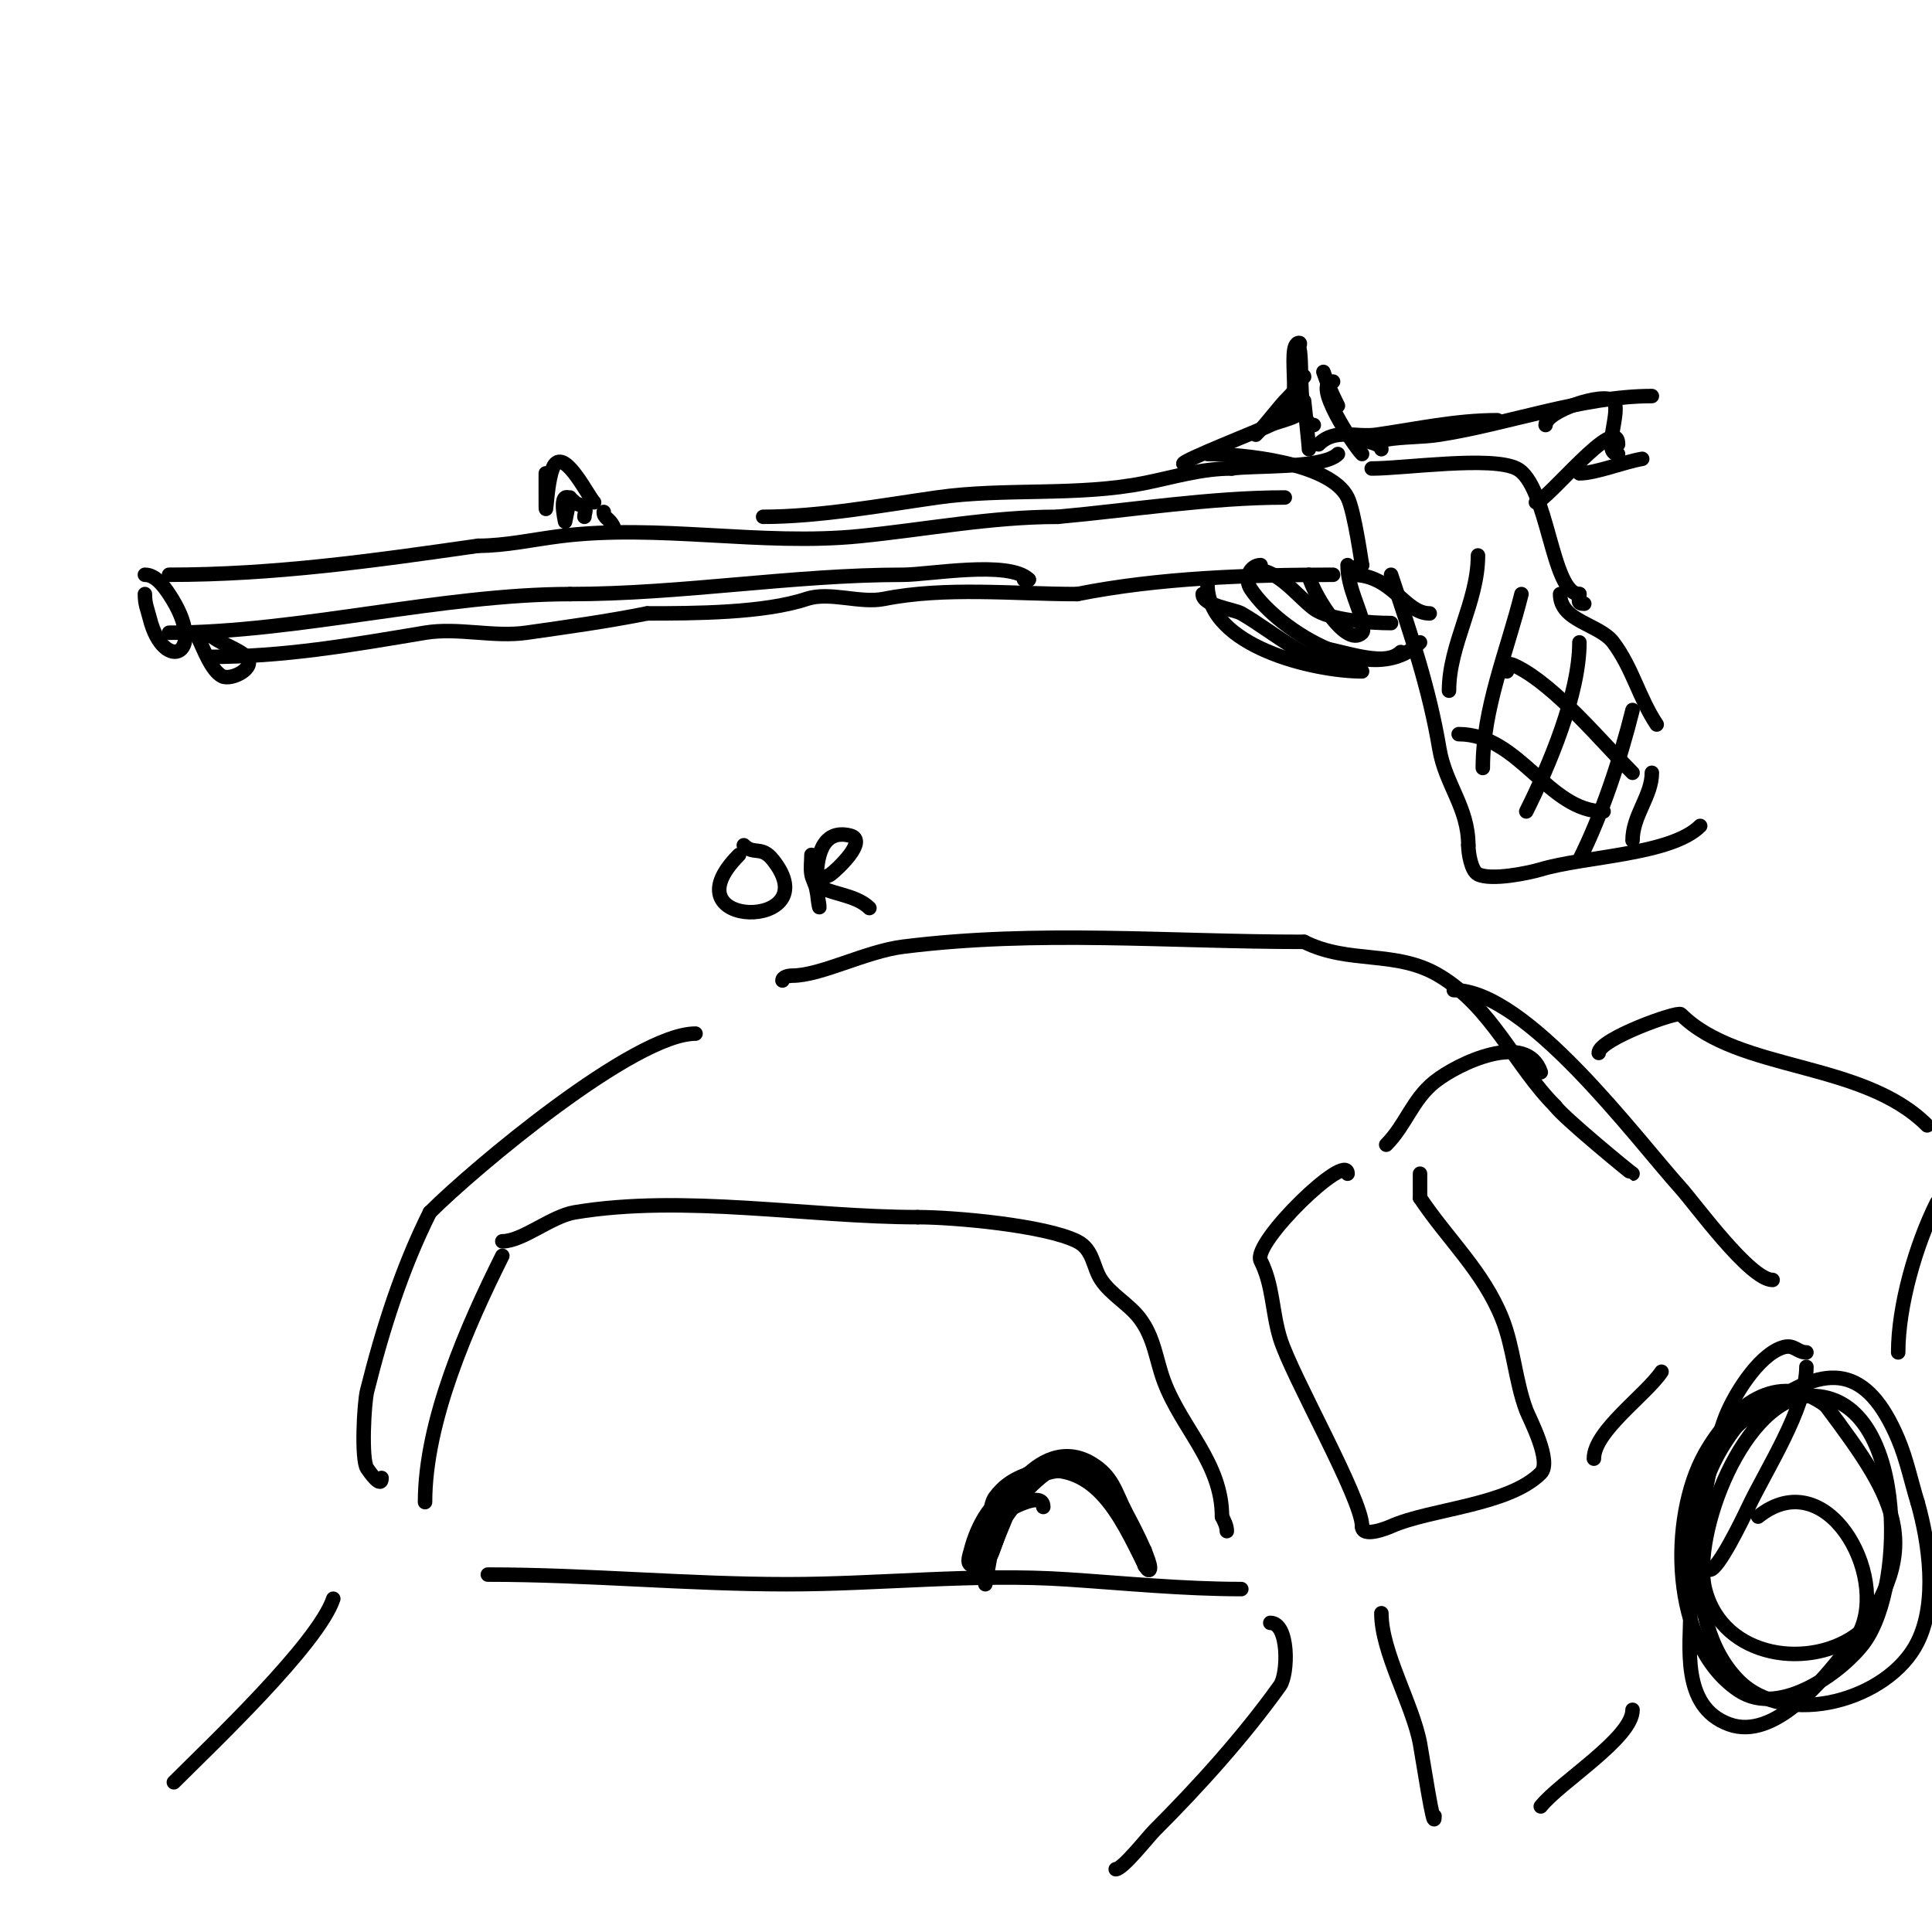 <svg viewBox='0 0 400 400' version='1.1' xmlns='http://www.w3.org/2000/svg' xmlns:xlink='http://www.w3.org/1999/xlink'><g fill='none' stroke='#000000' stroke-width='3' stroke-linecap='round' stroke-linejoin='round'><path d='M35,119c21.924,0 42.379,-2.911 64,-6'/><path d='M99,113c5.62,0 11.396,-1.299 17,-2c20.356,-2.545 41.578,2.042 62,0c13.711,-1.371 27.189,-4 41,-4'/><path d='M219,107c15.193,-1.381 31.715,-4 47,-4'/><path d='M30,119c2.134,0 3.816,2.224 5,4c8.352,12.528 -1.06,16.76 -4,5c-0.499,-1.994 -1,-2.859 -1,-5'/><path d='M35,131c26.37,0 56.609,-8 83,-8'/><path d='M118,123c23.146,0 46.153,-4 69,-4c5.283,0 21.933,-3.067 26,1'/><path d='M213,120l-1,0'/><path d='M43,131c2.266,2.266 6.172,3.172 8,5c2.22,2.22 -3.068,4.966 -5,4c-2.254,-1.127 -3.914,-5.828 -5,-8'/><path d='M43,136c15.893,0 29.444,-2.407 45,-5c6.811,-1.135 14.162,0.977 21,0c8.321,-1.189 16.592,-2.318 25,-4'/><path d='M134,127c9.772,0 24.149,-0.05 33,-3c4.763,-1.588 11.047,0.991 16,0c12.73,-2.546 26.962,-1 40,-1'/><path d='M223,123c16.895,-3.379 35.634,-4 53,-4'/><path d='M158,107c11.567,0 24.459,-2.351 36,-4c14.094,-2.013 29.036,-0.207 43,-3c5.924,-1.185 11.716,-3 18,-3'/><path d='M255,97c4.197,-0.7 18.88,0.12 22,-3'/><path d='M245,96c0,-0.725 15.793,-6.896 18,-8c2.003,-1.002 7,-1.586 7,-4c0,-0.333 0,-1 0,-1c0,0 1,9.158 1,10'/><path d='M273,92c3.412,-3.412 7.668,-1.381 12,-2c8.393,-1.199 16.385,-3 25,-3'/><path d='M250,94c6.994,0 25.377,1.754 29,9c1.448,2.896 3,14.264 3,14'/><path d='M282,117c0,-0.943 -2.943,2 -2,2c8.313,0 10.788,8 16,8'/><path d='M284,97c6.743,0 24.739,-2.631 30,0c6.539,3.269 7.18,26 13,26'/><path d='M327,123c0,1.333 -0.567,2 1,2'/><path d='M288,119c4.121,12.362 7.938,23.625 10,36c1.241,7.447 6,12.138 6,20'/><path d='M304,175c0,1.577 0.583,5.291 2,6c2.716,1.358 10.453,-0.236 13,-1c9.066,-2.72 26.988,-2.988 33,-9'/><path d='M343,150c-3.672,-5.508 -4.963,-11.617 -9,-17c-2.854,-3.805 -11,-4.339 -11,-10'/><path d='M306,115c0,9.636 -6,18.448 -6,28'/><path d='M315,123c-2.987,11.946 -8,23.581 -8,36'/><path d='M327,133c0,10.669 -6.251,25.503 -11,35'/><path d='M338,147c-2.557,10.227 -6.315,21.631 -11,31'/><path d='M342,160c0,4.818 -4,8.807 -4,14'/><path d='M302,152c12.594,0 18.568,16 30,16'/><path d='M312,139c0,-1.083 -0.333,-2.167 2,-1c8.128,4.064 17.539,15.539 24,22'/><path d='M249,123c0,2.43 6.416,3.095 8,4c6.983,3.99 14.194,11 23,11'/><path d='M260,118c4.722,0 8.553,5.415 12,8c3.232,2.424 11.821,3 16,3'/><path d='M272,134c4.483,0 14.398,4.602 18,1'/><path d='M286,93c0,-1.37 -5,-2 -5,-2c0,0 5.236,0.127 6,0c3.632,-0.605 7.361,-0.44 11,-1c14.111,-2.171 29.583,-8 44,-8'/><path d='M327,98c3.359,0 9.295,-2.382 13,-3'/><path d='M276,79c-4.56,0 4.246,13.246 6,15'/><path d='M270,78c0,-0.784 -1.043,2.043 -3,4c-2.546,2.546 -4.501,5.501 -7,8'/><path d='M272,88c-3.521,0 -2.166,-12.666 -3,-16c-0.081,-0.323 0.333,-1 0,-1c-3.086,0 1.602,16 -4,16'/><path d='M265,87'/><path d='M274,77c0.838,2.514 1.822,4.644 3,7'/><path d='M113,98c0,1.667 0,3.333 0,5c0,7.5 0.077,-5.077 2,-7c2.36,-2.36 6.785,6.785 8,8'/><path d='M118,103c0,0.14 -1,5 -1,5c0,0 -1.829,-7.829 2,-4c0.527,0.527 1.473,0.473 2,1c0.471,0.471 0,1.333 0,2'/><path d='M125,106c0,1.351 1.088,1.176 2,3'/><path d='M318,104c2.076,0 17,-18.841 17,-12'/><path d='M320,88c0,-2.915 12.091,-6.909 14,-5c1.84,1.84 -2.489,11 1,11'/><path d='M261,117c-2.106,0 -3.547,2.679 -2,5c5.901,8.851 25.317,20.683 35,11'/><path d='M250,121c0,12.816 22.057,18 32,18'/><path d='M271,119c0,2.325 7.486,15.514 11,12c0.471,-0.471 0,-1.333 0,-2c0,-2.184 -3,-7.223 -3,-12'/><path d='M153,177c-15.495,15.495 18.837,15.796 7,1c-2.393,-2.991 -3.909,-0.909 -6,-3'/><path d='M168,177c0,1.333 -0.219,2.685 0,4c0.173,1.04 0.793,1.966 1,3c2.741,13.705 -4.871,-13.968 7,-11c3.821,0.955 -2.675,7.006 -4,8c-0.961,0.721 -3.85,1.15 -3,2c2.11,2.11 8.026,2.026 11,5'/><path d='M144,214c-12.672,0 -45.815,27.815 -55,37'/><path d='M89,251c-5.811,11.622 -9.789,24.156 -13,37c-0.629,2.514 -1.228,14.158 0,16c0.595,0.893 3,4.266 3,2'/><path d='M79,306'/><path d='M104,260c-7.155,14.311 -16,34.21 -16,51'/><path d='M104,257c4.189,0 10.115,-5.186 15,-6c22.613,-3.769 48.397,1 71,1'/><path d='M190,252c7.589,0 26.394,1.697 33,5c3.417,1.708 3.219,5.328 5,8c2.052,3.078 5.777,5.036 8,8c3.039,4.052 3.325,8.533 5,13c3.673,9.796 12,16.886 12,28'/><path d='M253,314c0.471,0.943 1,1.946 1,3'/><path d='M101,326c20.717,0 41.241,2 62,2c19.229,0 38.8,-2.28 58,-1c11.942,0.796 24.086,2 36,2'/><path d='M162,203c0,-0.745 1.255,-1 2,-1c5.972,0 15.2,-5.025 23,-6c27.977,-3.497 54.813,-1 83,-1'/><path d='M270,195c9.405,4.703 19.023,1.614 28,7c10.936,6.561 15.595,18.595 24,27'/><path d='M322,229c1.473,2.209 15.82,14 16,14'/><path d='M69,331c-3.116,9.349 -25.462,30.462 -33,38'/><path d='M263,336c3.907,0 3.729,10.579 2,13c-7.468,10.455 -16.796,20.796 -26,30c-1.278,1.278 -6.544,8 -8,8'/><path d='M279,243c0,-4.82 -19.834,14.332 -18,18c2.602,5.203 2.308,10.36 4,16c2.315,7.717 17,33.266 17,39'/><path d='M282,316c0,2.442 5.071,0.413 6,0c8.2,-3.645 24.276,-4.276 31,-11c2.409,-2.409 -2.424,-11.465 -3,-13c-2.265,-6.039 -2.635,-13.089 -5,-19c-3.924,-9.809 -11.277,-16.415 -17,-25'/><path d='M294,248c0,-1.667 0,-3.333 0,-5'/><path d='M287,237c4.041,-4.041 5.402,-9.321 10,-13c4.906,-3.925 19.137,-10.588 22,-2'/><path d='M330,302c0,-5.697 10.798,-13.198 14,-18'/><path d='M286,334c0,8.093 6.462,18.797 8,27c0.465,2.478 3,19.135 3,15'/><path d='M338,354c0,5.841 -14.929,14.911 -19,20'/><path d='M374,283c0,8.503 -8.447,21.451 -12,29c-1.292,2.745 -6.279,13 -8,13'/><path d='M374,280c-1.986,0 -2.534,-1.822 -5,-1c-5.126,1.709 -10.353,10.387 -12,15c-5.435,15.219 -9.538,41.462 3,54c9.829,9.829 30.95,4.101 37,-8c4.168,-8.335 2.4,-20.599 0,-29'/><path d='M397,311c-1.333,-4.333 -2.241,-8.821 -4,-13c-6.471,-15.369 -14.788,-15.723 -27,-7c-2.333,1.667 -5.28,2.706 -7,5c-8.543,11.39 -9,23.229 -9,37c0,7.723 -2.086,20.333 8,24c9.372,3.408 19.372,-9.215 24,-15c16.998,-21.248 11.225,-30.7 -4,-51'/><path d='M378,291c-10.054,-7.54 -19.601,0.402 -25,10c-7.454,13.252 -7.24,39.507 7,49c8.664,5.776 21.898,-4.302 26,-10c8.788,-12.206 8.586,-51 -11,-51c-13.965,0 -24.785,28.861 -22,40c3.655,14.622 22.252,16.799 32,9'/><path d='M385,338c6.037,-12.073 -6.868,-35.306 -21,-24'/><path d='M301,205c15.021,0 37.526,30.473 47,41c3.001,3.335 14.332,19 19,19'/><path d='M331,218c0,-2.845 16.307,-8.693 17,-8c11.974,11.974 37.553,9.553 51,23'/><path d='M401,249c-4.323,8.646 -8,21.3 -8,31'/><path d='M216,312c0,-3.727 -7.711,1 -8,1'/><path d='M211,309c-5.221,0 -8.762,7.047 -10,12c-0.243,0.97 -0.894,2.553 0,3c3.197,1.599 3.131,-11.508 5,-14c3.408,-4.544 6.811,-4.406 12,-7'/><path d='M218,303c8.052,0 7.292,3.469 12,7c0.406,0.304 3,5 3,5c0,0 0.298,-1.404 0,-2c-2.091,-4.182 -2.68,-7.408 -7,-10c-10.998,-6.599 -21,10.204 -21,19'/><path d='M205,322c0,1.697 3.881,-11.507 5,-13c2.78,-3.707 10.357,-5.741 15,-4c4.945,1.854 6.901,7.801 9,12c1.003,2.006 2.025,5.051 3,7c0.211,0.422 0.667,1.333 1,1c1.156,-1.156 -7.692,-17.692 -10,-20'/><path d='M228,305c-7.928,-7.928 -18.693,6.386 -22,13c-0.502,1.003 -2,10 -2,10c0,0 -0.316,-2.051 0,-3c0.623,-1.87 7.455,-19.614 9,-20c13.552,-3.388 18.869,8.739 24,19'/><path d='M237,324c0,1 0,-2 0,-3'/></g>
</svg>